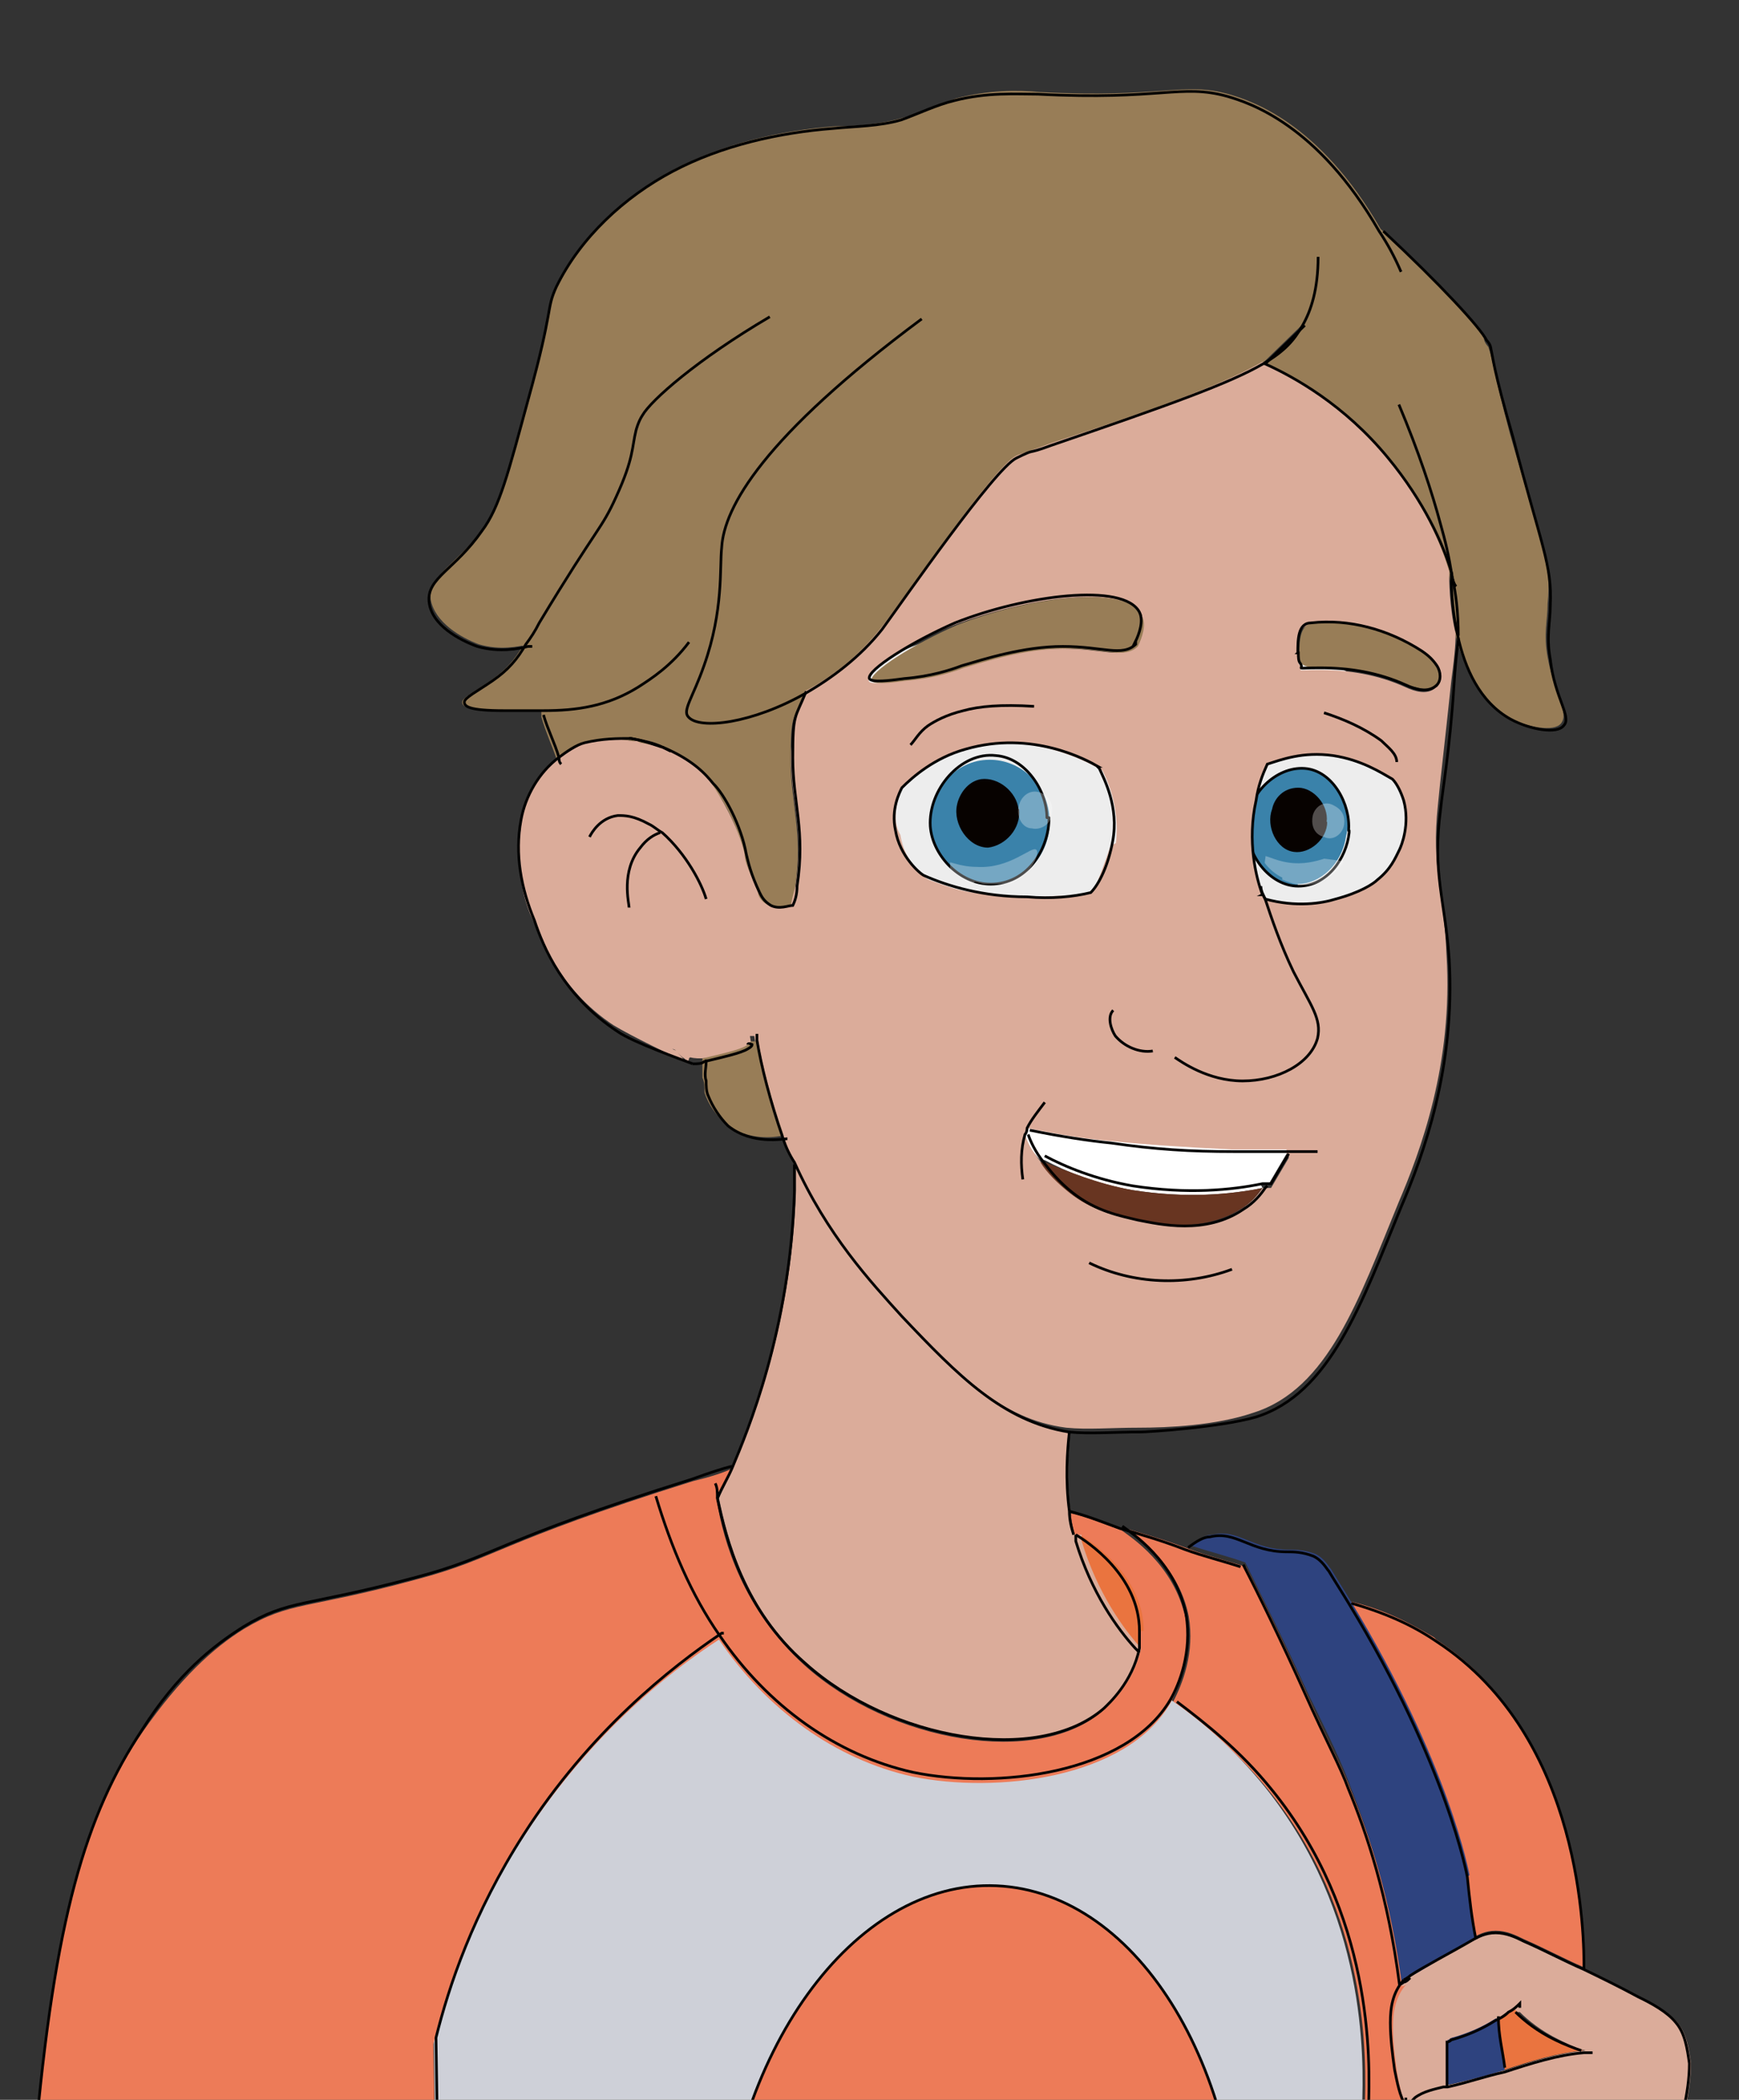 <?xml version="1.0" encoding="UTF-8"?><svg id="svg1" xmlns="http://www.w3.org/2000/svg" xmlns:xlink="http://www.w3.org/1999/xlink" viewBox="0 0 325.078 392.4"><rect x="0" y="0" width="325.078" height="392.4" fill="#333333" stroke="none"/><defs><style>.cls-1{fill:#ed7b58;}.cls-2{stroke:#000;stroke-miterlimit:10;}.cls-2,.cls-3,.cls-4{fill:none;}.cls-2,.cls-4{stroke-width:.5px;}.cls-5{fill:#dbac9a;}.cls-6,.cls-7{fill:#fff;}.cls-8{fill:#ced0d8;}.cls-7{isolation:isolate;}.cls-7,.cls-9{opacity:.3;}.cls-10{fill:#987d57;}.cls-11{fill:#3a82aa;}.cls-12{clip-path:url(#clippath-1);}.cls-13{clip-path:url(#clippath-3);}.cls-14{fill:#070200;}.cls-15{fill:#683521;}.cls-16{fill:#a8a8a8;}.cls-17{fill:#ea743f;}.cls-18{clip-path:url(#clippath-2);}.cls-19{fill:#2e437f;}.cls-20{fill:#ededed;}.cls-4{stroke:#020202;stroke-linecap:round;stroke-linejoin:round;}.cls-21{clip-path:url(#clippath);}</style><clipPath id="clippath"><rect class="cls-3" width="320.3" height="392.4"/></clipPath><clipPath id="clippath-1"><rect class="cls-3" width="325.078" height="392.4"/></clipPath><clipPath id="clippath-2"><rect class="cls-3" x="177.6" y="158" width="16.4" height="7.2"/></clipPath><clipPath id="clippath-3"><polygon class="cls-3" points="250.9 167.7 235.8 165.8 236.7 159.1 251.8 161 250.9 167.7"/></clipPath></defs><g class="cls-21"><g class="cls-12"><path class="cls-20" d="M212.2,147.2c-1.2-16.8-16-29.6-32.9-28.4-16.4,1.2-29.2,16-28,32.8,1.6,18.4,20.6,26.8,32.9,28.4,3.3.4,20.6,2,28-9.6,6.2-10,.4-22,0-23.2"/><path class="cls-11" d="M196.2,152.8c-.4-6.4-5.8-11.2-11.9-10.8s-10.7,6-10.3,12.4,5.8,11.2,11.9,10.8,10.7-6,10.3-12.4"/><path class="cls-4" d="M195.7,152.8h0c0-5.2-4.1-11.2-9.5-11.6-6.6-.8-12.7,6.4-12.3,13.2.4,5.6,5.8,11.2,11.9,10.8,6.6-.4,10.3-6.8,10.3-12.4h-.4Z"/><path class="cls-14" d="M190.4,151.2h0c-.4-3.2-3.7-6-7-5.6-2.5.4-4.1,2.8-4.5,4.8-.8,3.6,2.1,8,5.8,8,3.3-.4,6.2-3.6,5.8-7.2h-.1Z"/><path class="cls-7" d="M196.6,152c.4-2-.8-3.6-2.5-4s-3.3.8-3.7,2.8.8,4,2.5,4c1.6.4,3.7-.8,3.7-2.8"/><g class="cls-9"><g class="cls-18"><path class="cls-6" d="M181.8,165.2c-2.9-1.2-4.9-3.2-4.5-4,0-.4,2.1.8,5.3.8,6.2.4,10.3-4,11.1-3.2.8.4-.8,4.4-4.1,6s-6.6,0-7.4,0"/></g></g><path class="cls-20" d="M264.4,153.6c2.5-15.6-8.6-30-22.6-31.6-15.2-2-28.8,12-29.6,26.8-.8,15.2,11.5,29.2,26.7,30,10.7.4,21-5.6,26.7-15.2"/><path class="cls-11" d="M242.6,165.2h0c4.1,0,8.2-3.6,9-8.8,1.6-6.4-2.9-12-7.8-12.8-5.3-.8-10.7,4.8-10.7,10.4-.4,5.6,3.7,11.6,9.5,11.6v-.4Z"/><path class="cls-4" d="M252.1,155.2h0c.4-4.8-2.9-11.2-8.2-11.6-5.3-.4-10.7,4.8-10.7,10.4-.4,5.6,4.1,11.6,9.5,11.6s9-5.2,9.5-10v-.4h-.1Z"/><path class="cls-14" d="M248,153.6c.4-3.2-2.5-6.4-5.3-6.4s-4.5,2-4.9,4c-1.2,3.2.8,7.6,4.1,8,2.9.4,6.2-2.4,6.2-5.6h-.1Z"/><path class="cls-7" d="M251.2,154.4c.4-2-.4-3.2-2.1-4s-3.3.4-3.7,2c-.4,2,.4,3.6,2.1,4,1.6.8,3.3-.4,3.7-2"/><g class="cls-9"><g class="cls-13"><path class="cls-6" d="M239.7,164c-2.5-1.2-4.1-3.6-3.7-4s2.1.8,4.9,1.2c5.3.8,9.5-2.4,10.3-1.6.8.8-1.2,4-4.5,5.2-3.3,1.6-6.6-.4-7-.4"/></g></g><path class="cls-5" d="M283.3,376h.8c1.6,1.6,4.1,3.6,7.4,5.2s3.3,1.6,4.9,2c-4.9.4-9.9,2-14.8,3.6-3.7.8-7,2-10.7,2.8v-8.4c0-.4.8-.4.8-.4,2.9-.8,5.8-2,8.2-3.6.8-.4,1.6-1.2,2.5-1.6l.8.4h.1ZM262.8,393.6h0c-.4.8-.4,2,.4,2.8l-.4.4c-.8.4-.8,1.6-.8,2.4v6.8c-.4.4-1.2.8-1.2,1.2-.4.8-.8,1.2-.8,2.4-.4,4.4,0,8.4,0,10,.4,4.4.8,6.4,2.1,7.6s4.9,1.6,6.2,1.6c0-3.2-.4-6.4-.8-9.6,4.9-1.6,10.3-.8,14.4,1.6h0c.8,12,.8,21.6.8,27.2,1.2,51.6-3.3,79.2-1.6,113.2,1.6.4,4.1.4,7-.4,8.6-2.8,11.9-12.8,13.6-18,2.1-7.2,2.5-15.2,2.1-22.8-.4-10.8-2.1-21.2-5.3-31.2-1.2-4.4-3.3-9.6-3.3-14.4s.8-8,1.6-12c4.5-20,9.9-40,16-60,1.6-5.6,3.3-11.2,3.3-16.8-.4-2.8-.8-5.6-2.5-7.6-1.6-2-4.5-3.6-7-4.8-3.7-2-7-3.6-10.3-5.2-3.7-1.6-7.4-3.6-11.1-5.2-1.6-.8-3.3-1.6-5.3-1.6s-3.3.8-4.1,1.2c-4.1,2.4-9.5,5.2-11.9,6.8h0c-.4.4-.8.8-1.2.8-1.6,2-2.5,5.2-2.5,8-.4,3.2.4,6,.8,8.8.4,2.4.8,4.8,2.1,6.8h-.3Z"/><path class="cls-17" d="M290.7,381.2c-3.3-2-5.8-3.6-7.4-5.6h-.8c-.8.8-1.6,1.2-2.5,1.6.4,3.2,1.2,6.4,1.2,9.6,4.9-1.6,9.9-3.2,14.8-3.6-1.2-.4-3.3-1.2-4.9-2h-.4Z"/><path class="cls-1" d="M268.1,306h0c-4.1-2.4-9-5.2-16-6.8h-.4c18.5,30.4,22.2,51.2,22.2,51.2.8,4,1.2,7.6,1.6,11.6.8-.4,2.1-1.2,4.1-1.2s3.7.8,5.3,1.6c3.7,1.6,7.4,3.6,11.1,5.2,0-5.6,0-43.2-27.5-61.2l-.4-.4h0l-0.0 0Z"/><path class="cls-10" d="M97.9,120.4h0c-1.6,2.8-3.3,4.8-6.2,6.8s-5.3,3.2-5.3,4,.8,1.6,7.4,1.6h7.4v1.2c.8,2.8,2.1,5.6,2.9,8,1.6-1.2,3.3-2.4,4.9-2.8,3.3-.8,6.2-.8,8.6-.8,2.5.4,4.5,1.2,5.8,1.6h0c5.8,2.4,8.2,5.2,9.5,6.8,2.1,2,5.3,8,6.2,13.2.4,1.6.8,3.6,2.5,7.2.4.8.8,1.6,2.1,2.4,1.6.8,3.3,0,4.1,0,.4-.8.8-2,.8-3.6,1.6-10.4-.8-15.6-.8-24s.4-7.2,2.5-12.4c4.9-2.8,10.3-6.8,14.4-12,4.1-5.6,21-30,25.1-32s1.2-.4,6.6-2.4c22.2-7.6,33.3-11.6,39.5-15.2,2.5-2.4,4.9-4.8,7.4-7.2-1.2,2.8-3.3,4.8-7.4,7.2,4.9,2.4,14.8,7.6,23,17.6,6.6,8,10.3,16,11.9,21.6h0c.8,3.2,1.2,7.2,1.2,11.2h0c1.6,6,4.1,12.4,9.9,15.6,3.7,2,8.6,2.8,9.9,1.2,1.6-2-1.2-5.2-2.5-12.4-.8-4.4,0-6.8,0-10,.8-7.6-1.2-11.2-7-31.6-3.3-12.4-3.3-14.4-4.1-16.4,0,0-.8-.8-.8-1.6-1.2-2.4-8.6-10.4-19.3-20.4-11.5-20-24.3-24-28.4-25.2-8.6-2.4-12.3.8-35.4-.4-4.1-.4-9.5-.4-15.6,1.2-3.3,1.2-6.6,2.8-9.9,3.6-4.1,1.2-8.6,1.6-12.7,1.6-10.3.8-20.6,3.2-30,8-9,4.8-17.3,12-21.8,21.6-2.1,4.4-.8,3.6-5.3,21.2-3.7,13.2-5.3,20-8.6,24.4-5.3,6.8-10.3,8.8-9.9,13.2.8,4.4,5.8,7.2,9,8.4,4.1,1.2,7.4.4,9.5,0h-1.1l-0.0 0Z"/><path class="cls-19" d="M279.6,377.2h0c-2.5,1.6-5.3,2.8-8.2,3.6-.4.4-.8.4-.8.4v8.4c3.7-.8,7-1.6,10.7-2.8-.4-3.2-1.2-6.4-1.2-9.6h-.5v-0Z"/><path class="cls-19" d="M274.7,350.4h0s-3.7-20.8-22.2-51.2c-1.2-2-2.5-4-3.7-6-.4-.4-1.2-2-2.9-2.8-2.1-.8-3.7-.8-4.9-.8-7,0-9.5-4-14.4-2.8-1.2,0-2.5.8-4.1,2,3.7,1.2,7,2,10.3,3.2,2.9,6,7,14,11.5,24,4.5,9.2,6.6,13.6,8.2,18,3.3,8.4,7.4,20.4,9.5,36.4.4-.4.8-.4.8-.4h0c.4,0,.8-.8,1.2-.8h0c2.9-1.6,7.8-4.8,11.9-6.8-.8-4-1.2-7.6-1.6-11.6l.4-.4h0l0-0Z"/><path class="cls-1" d="M266,557.2h0c-2.9-2-6.6-4.8-9.5-8.8-11.5-16.4-4.1-41.2,0-54.4,1.2-4,3.7-11.6,6.6-22.8.8-3.2,2.1-7.2,2.9-12.8.8-4,1.6-7.6,1.6-10.8.4-2.4.8-4.4.8-6.8h0c.4-3.6.4-7.6.4-11.2-1.2.4-4.1.4-6.2-1.6s-1.6-3.2-2.1-7.6c-.4-1.6-.8-5.6,0-10,0-1.2.4-1.6.8-2.4.4-.8.8-1.2,1.2-1.2v-6.8c0-2,.4-1.6.8-2.4l.4-.4c-.4-.8-.4-1.6-.4-2.8h0c-1.2-2-1.6-4.4-2.1-6.8-.4-2.8-.8-6-.8-8.8s.4-5.6,2.5-8c-.4.4-.8.4-.8.4-2.1-16.4-6.2-28.4-9.5-36.4-1.6-4.4-4.1-8.8-8.2-18-4.5-10-8.6-18.4-11.5-24-3.7-1.2-7-2-10.3-3.2-4.1-1.6-8.2-2.8-12.3-4,1.6,1.2,9.9,6.4,11.9,16.4,1.2,6.8-1.2,12.8-2.9,16,5.3,4,11.9,9.2,17.7,16.4,18.9,23.2,18.5,50,18.1,60-8.2,56-14.4,97.6-16.9,114.8-.4,2-1.2,8-2.1,15.6-.4,4.8-.8,10.4-.8,16.8,9.9,5.2,19.7,10.4,30,15.2h0l.4.4h.3Z"/><path class="cls-8" d="M102.8,616h0c2.9,2.4,5.8,4.8,8.2,7.2,11.5,10.8,16.4,18.8,22.6,26,5.3,6.4,13.6,14.4,26.7,21.6,0,0,37,26.4,74.4,28.4,2.5,0,6.2,0,9.5-2,1.6-1.2,7.4-5.6,6.6-34.4,0-3.6-.4-7.2-.4-11.2-.8-8.8-.8-15.6-2.5-20.4-6.2-20.4-9.5-41.2-11.9-62.4-.8-4-1.2-8-1.2-12.4v-15.2c0-6.4.4-12,.8-16.8.8-7.6,2.1-13.6,2.1-15.6,2.5-17.2,8.6-58.8,16.9-114.8.4-9.6.8-36.4-18.1-60-5.8-7.2-11.9-12.4-17.7-16.4-8.2,14-32.5,16.8-48.1,13.6-14.4-3.2-27.1-12.4-36.2-25.6-9.5,6.4-24.7,18.4-37,37.6-9.5,14.8-14,28.4-16.4,38,.8,47.2,1.2,94.8,2.1,142.4-1.6,2.4-3.3,4.8-5.8,7.2.8,24.4,5.8,48.8,14,72,.8,2.4,1.6,4.4,3.3,6.4s4.1,3.6,6.6,5.2c.8.4,2.1,1.2,2.9,2l-1.2-.4h-.2l0.0 0ZM180.1,500.4c-27.1-1.2-47.3-35.2-45.6-76,1.6-40.8,25.1-73.2,51.8-72,27.1,1.2,47.3,35.2,45.6,76-1.6,40.8-25.1,73.2-51.8,72Z"/><path class="cls-5" d="M263.6,369.2c-.4.4-1.2.8-1.2.8h0c.4-.4.8-.8,1.2-.8h0Z"/><path class="cls-5" d="M236,167.2h0c-1.2-3.2-2.9-10-1.2-17.6.4-2.8,1.2-4.8,2.1-6.8,2.5-.8,6.6-2.4,12.3-1.6,5.3.8,9,3.2,11.1,4.4.8.8,1.6,2.4,2.1,4,1.2,4.4-.4,8.4-.8,9.2-.8,1.6-1.6,3.6-4.1,5.6h0c-.8.8-3.3,2.4-7.8,3.6-2.5.8-7.4,1.6-13.2,0l-.4-.8h-.1v-0ZM192,212.4h0c.4-.4.4-.8.4-.8h0c5.8,1.2,11.1,2,15.2,2.4,8.2,1.2,14.8,1.6,23,1.6h10.3v.8c-1.2,2-2.1,3.6-3.3,5.6h-1.6c-.8,1.2-2.1,2.8-4.1,4-7,4.8-15.6,2.8-19.7,2-3.3-.8-7.8-1.6-12.3-5.2-2.5-2-4.1-4-5.3-5.6-1.6-2-2.5-4-2.9-5.2h0l.4.4h-.1ZM123.8,139.6l-4.1-.8c-1.6-.8,0,0-2.1-.4-2.5-.4-5.3-.4-8.2.4-1.6.8-3.7,2-5.3,3.2-3.7,2.8-5.4,5.4-6.3,9.8-1.2,6.4-1.1,13,1.3,19,2.1,4.4,5.3,14,15.6,20.8,3.3,2,11.3,5.9,13.4,6.7.4-2.4-7.6-3.5-3-2.1.8-.4,1.2,0,1.6.5,1.4,1.6,1.2.8,1.2.8.8,1.6-.7-.2-1.2-.8,2.9,2.8,1.6.9,2.4.9.4-.4-.8,0,0,0,2.9.8,9.9-1.2,11.1-2,.4-.4,0-1.6,0-2h.8c.8,5.2,2.1,11.2,4.9,18.4.8,1.2,1.2,2.8,2.1,4.4,6.2,14,14,22.4,20.1,28.8,11.1,11.6,18.9,20,31.2,21.6,4.1.4,8.2,0,13.6,0s14.4-.4,21.4-2.8c14-4.4,19.7-21.2,27.1-39.2,4.1-9.6,10.3-26,9-46.4-.4-11.2-2.9-16-1.6-28,.4-4.4,1.2-10.8,2.5-23.2.8-6,.8-7.6.8-8.8h0c-1.2-5.2-1.2-10-1.2-11.6-1.6-5.6-5.3-13.6-11.9-21.6-8.2-10-17.7-15.2-23-17.6-6.2,3.6-17.3,8-39.5,15.2-5.3,2-5.8,2-6.6,2.4-4.1,2-21,26.8-25.1,32s-9,9.2-14.4,12c-2.1,5.2-2.5,9.6-2.5,12.4,0,8.4,2.5,13.6.8,24-.4,1.6-.8,2.8-.8,3.6-.8.4-2.5.8-4.1,0-1.2-.4-2.1-1.6-2.1-2.4-1.6-4-2.5-5.6-2.5-7.2-1.2-5.2-4.5-10.8-6.2-13.2-1.2-1.6-3.7-4.8-9.5-6.8h.3l0-0ZM268.5,128.4h0c-1.6,1.6-4.1.8-5.8,0-5.3-2.4-10.7-3.2-16-3.2s-2.9.4-3.7-.8c-.4-.4-.4-1.2-.4-2,0-2.4,0-5.6,2.5-5.6,7-.8,14.4,1.2,20.6,5.2,1.2.8,2.1,1.6,2.9,2.8s.8,2.8,0,3.6h-.1ZM212.2,120.8h0c-2.5,2.4-6.2.4-13.6.4s-14.8,2-18.9,3.6c-1.6.4-5.3,1.6-10.7,2.4-3.3.4-6.6.8-6.6,0-.8-1.6,7.8-7.2,16-10.4,13.6-5.2,31.7-7.6,34.5-2,1.2,2,.4,4.4-.8,5.6v.4h.1ZM208.5,157.6l-.9.5c-1.5,4.1-2.4,7.1-3.6,8.7-3.3.8-11.9.8-15.7.6-8.2-.4-10.2-1.4-14.7-3-.8-.4-4.5-3.2-5.3-8.4-2-3.4,0-7.6.4-8.8,2.1-2,5.8-5.6,11.9-7.2,12.3-3.6,23.4,2.8,25.5,4,.8,1.6,3.3,6.8,2.5,13.6h-.1v0Z"/><path class="cls-10" d="M268.9,124.4h0c-.8-1.2-1.6-2-2.9-2.8-6.2-3.6-13.2-6-20.6-5.2-2.5.4-2.5,3.6-2.5,5.6s0,1.6.4,2c.8.8,2.5.8,3.7.8,5.8,0,11.1,1.2,16,3.2,2.1.4,4.5,1.6,5.8,0,.8-.8.8-2.4,0-3.6h.1Z"/><path class="cls-6" d="M235.6,221.2h1.6c1.2-2,2.1-3.6,3.3-5.6v-.8h-10.3c-8.2-.4-14.8-.8-23-1.6-4.5-.4-9.5-1.2-15.2-2.4h0c-.4.4-.4.8-.4,1.2h0c.4,1.2,1.2,3.2,2.9,4.8h.8c3.7,2,9.5,4.4,16.4,5.6,10.3,1.6,18.5.8,24.3-.4l-.4-.8Z"/><path class="cls-15" d="M236,222h0c-5.8,1.2-14.4,2-24.3.4-6.6-1.2-12.3-3.6-16.4-5.2h-.8c1.2,2,3.3,4,5.3,5.6,4.5,3.6,9,4.4,12.3,5.2,4.1.8,12.7,2.4,19.7-2,2.1-1.2,3.3-2.8,4.1-4h.1Z"/><path class="cls-1" d="M134.5,424.4c-1.6,40.8,18.9,74.8,45.6,76s50.2-31.2,51.8-72c1.6-40.8-18.9-74.8-45.6-76s-50.2,31.2-51.8,72h0Z"/><path class="cls-1" d="M77.3,531.6h0c2.5-2.8,4.1-5.2,5.8-7.2-.8-47.2-1.2-94.8-2.1-142.4,2.5-10,7-23.6,16.4-38,12.3-19.2,27.1-31.2,37-37.6,9,13.2,21.8,22.4,36.2,25.6,15.6,3.2,39.9.4,48.1-13.6,1.6-2.8,4.1-8.8,2.9-16-2.1-10-10.3-15.2-11.9-16.4-3.3-1.2-6.2-2.4-9.5-3.2,0,1.2.4,2.8.8,4.4h0c2.1,1.2,11.9,7.6,11.9,18v3.2c-1.2,6.4-5.8,10.4-6.6,11.2-12.3,10.8-39.9,6-55.9-8.4-11.5-10.4-15.2-23.2-16.4-30.8h0c.8-2,2.1-4,2.9-6-1.6.8-4.1,1.6-7.4,2.4-37,11.6-36.6,14.4-51.8,18.4-20.6,5.6-23.4,4-32.1,9.2-5.8,3.6-11.9,9.2-18.9,19.2-10.7,15.6-16.9,35.2-20.1,77.6-1.6,26.4-3.7,17.2-1.6,59.2,1.2,25.6,2.5,51.6,3.7,77.6,0,2.4,0,6.8,2.9,10.4,3.7,4.4,10.7,5.2,17.3,5.2,9.5-.4,18.9-3.6,20.6-4,12.7-4.4,22.2-12,28.4-18.8l-.4.8h-.2l-0-0Z"/><path class="cls-17" d="M213.8,304.8c0-10.4-9.9-16.8-11.9-18v1.2c2.9,9.6,7.8,16.4,11.1,20v-3.2h.8Z"/><path class="cls-5" d="M200.9,286.8h0c-.4-1.2-.8-2.8-.8-4.4-.8-6-.4-11.2,0-14.8-12.3-2-20.6-10.4-31.2-21.6-5.8-6.4-14-15.2-20.1-28.8v5.2c-.8,26-9,45.2-11.5,51.2-.8,2.4-2.1,4.4-2.9,6.4h0c1.6,7.6,4.9,20.8,16.4,30.8,16,14.4,43.6,19.2,55.9,8.4.8-.8,5.3-4.8,6.6-11.2-3.3-3.6-8.2-10.4-11.1-20v-1.2h-1.3l0-0Z"/><path class="cls-10" d="M213.4,114.8h0c-2.9-5.6-21.4-3.2-34.5,2-8.2,3.6-16.4,8.8-16,10.4.4.8,3.7.4,6.6,0,4.9-.4,8.6-1.6,10.7-2.4,4.1-1.2,11.5-3.6,18.9-3.6s11.1,2,13.6-.4c.8-1.6,1.6-4,.8-5.6v-.4h-.1Z"/><path class="cls-10" d="M141.1,194.6h-.8c0,.4-.8.8-.8.8-1.2.8-4.9,1.6-8.2,2.4v3.6c.4.8.4,1.6.4,2.8.8,2.4,2.1,4,3.7,5.6,4.9,4,10.7,2.4,11.1,2.4-2.5-7.2-4.1-13.6-4.9-18.4l-.4.8h-.1v0Z"/><path class="cls-16" d="M132,204.8c0-.8-.4-2-.4-2.8,0,.8.4,2,.4,2.8Z"/><path class="cls-5" d="M118,138c2.1.4,4.1,1.2,5.8,1.6-1.2-.8-3.3-1.6-5.8-1.6Z"/><path class="cls-2" d="M135.3,305.2h-.4c-9.5,6.4-24.7,18.4-37,37.6-9.5,14.8-14,28.4-16.4,38,.8,47.2,1.2,94.8,2.1,142.4-1.6,2.4-3.3,4.8-5.8,7.2-6.2,6.8-15.6,14.4-28.4,18.8-1.6.4-11.1,4-20.6,4-7,.4-13.6-.8-17.3-5.2-2.9-3.6-2.9-8-2.9-10.4-1.2-25.6-2.5-51.6-3.7-77.6-2.1-41.6-.4-32.8,1.6-59.2,3.7-42.4,9.5-61.6,20.1-77.6,6.6-10.4,13.2-15.6,18.9-19.2,8.6-5.2,11.1-3.6,32.1-9.2,15.2-4,14.8-6.8,51.8-18.4,3.3-1.2,5.8-2,7.4-2.4"/><path class="cls-2" d="M148.5,217.6v5.2c-.8,26-9,45.2-11.5,51.2-.8,2-2.1,4-2.9,6"/><path class="cls-2" d="M213,308.8l-.8-.8c-3.3-3.6-8.2-10.4-11.1-20v-1.2"/><path class="cls-2" d="M200.7,286.8c-.4-1.2-.8-2.8-.8-4.4-.8-6-.4-11.2,0-14.8"/><path class="cls-2" d="M133.7,277.2c.4.8.4,1.6.4,2.8,1.6,7.6,4.9,20.8,16.4,30.8,16,14.4,43.6,19.2,55.9,8.4.8-.8,5.3-4.8,6.6-11.2v-3.2c0-10.4-9.9-16.8-11.9-18h0"/><path class="cls-2" d="M296.1,368c0-5.6,0-43.2-27.5-61.2-4.1-2.8-9-5.2-16-7.2"/><path class="cls-2" d="M231.9,292.8c-3.7-1.2-7-2-10.3-3.2-4.1-1.6-8.2-2.8-12.3-4-3.3-1.2-6.2-2.4-9.5-3.2h0"/><path class="cls-2" d="M122.6,279.6c2.9,9.6,6.6,18.4,11.9,26,9,13.2,21.8,22.4,36.2,25.6,15.6,3.2,39.9.4,48.1-13.6,1.6-2.8,4.1-8.8,2.9-16-2.1-10-10.3-15.2-11.9-16.4"/><path class="cls-2" d="M139.8,195.2h0c0-.4.8,0,.8,0h0c0,.4-.8.8-.8.8-1.2.8-4.9,1.6-8.2,2.4-.4.4-1.2.4-2.1.4"/><path class="cls-2" d="M129.5,198.8c-2.1-.8-11.1-4-14-6-10.3-6.8-14-16-15.6-20.8-2.5-6-3.7-12.4-2.5-18.8.8-4.4,3.3-8.8,7-11.6,1.6-1.2,3.3-2.4,4.9-2.8,3.3-.8,6.2-.8,8.6-.8,2.5.4,4.5,1.2,5.8,1.6"/><path class="cls-2" d="M123.8,139.6l1.6.8"/><path class="cls-2" d="M261.5,75.6c3.7,8.8,6.2,16.4,7.8,22.4.8,2.8,1.6,6,2.1,9.6.8,3.2,1.2,7.2,1.2,11.2"/><path class="cls-2" d="M272.6,119.2c0,1.2-.4,2.4-.8,8.8-.8,12.4-2.1,19.2-2.5,23.2-1.6,12,.8,16.8,1.6,28,1.2,20.4-4.9,36.8-9,46.4-7.4,18-13.2,34.8-27.1,39.2-7,2-20.6,2.8-21.4,2.8-5.3,0-9.5.4-13.6,0-12.3-2-20.6-10.4-31.2-21.6-5.8-6.4-14-15.2-20.1-28.8-.8-1.2-1.6-2.8-2.1-4.4-2.5-7.2-4.1-13.6-4.9-18.4v-1.2"/><path class="cls-2" d="M272.2,109.6c-.4-.4-.8-1.6-.8-2.4h0c-1.6-5.6-5.3-13.6-11.9-21.6-8.2-10-17.7-15.2-23-17.6,2.5-2.4,4.9-4.8,7.4-7.2"/><path class="cls-2" d="M99.5,120.8h-.8c-1.6.4-5.3,1.2-9.5,0-3.3-1.2-8.6-4-9-8.4s4.9-6,9.9-13.2c3.3-4.4,4.9-10.8,8.6-24.4,4.9-17.6,3.3-16.8,5.3-21.2,4.5-9.2,12.7-16.8,21.8-21.6s19.7-7.2,30-8c4.1-.4,8.6-.4,12.7-1.6,3.3-1.2,6.6-2.8,9.9-3.6,6.2-1.6,11.5-1.2,15.6-1.2,23,1.2,26.7-2,35.4.4,4.1,1.2,16.9,5.2,28.4,25.2,1.6,2.4,2.9,4.8,4.1,7.6"/><path class="cls-2" d="M172.3,59.6c-29.6,22-37,35.2-37.4,42.8-.4,3.6.4,11.6-3.3,22-2.1,6-4.1,8.4-2.9,9.6,2.1,2.4,11.9,1.2,21.8-4.4,4.9-2.8,10.3-6.8,14.4-12,4.1-5.6,21-30,25.1-32s1.2-.4,6.6-2.4c22.2-7.6,33.3-11.6,39.5-15.2,4.1-2.4,5.8-4.4,7.4-7.2s2.9-6.8,2.9-12.8"/><path class="cls-2" d="M117.6,138h.4c2.1.4,4.1.8,5.8,1.6h0c5.8,2.4,8.2,5.2,9.5,6.8,2.1,2,5.3,8,6.2,13.2.4,1.6.8,3.6,2.5,7.2.4.8.8,1.6,2.1,2.4,1.6.8,3.3,0,4.1,0,.4-.8.8-2,.8-3.6,1.6-10.4-.8-15.6-.8-24s.4-7.2,2.5-12.4h0"/><path class="cls-2" d="M132,168c-.8-2.8-3.7-8.4-8.2-12.4-.8-.4-1.6-1.2-2.5-1.6-2.9-1.6-4.5-1.6-5.8-1.6-3.3.4-4.9,3.2-5.3,4"/><path class="cls-2" d="M117.6,169.6c0-.8-1.6-6.8,2.1-11.2,1.2-1.6,2.5-2.4,3.7-2.8h0"/><path class="cls-2" d="M205.2,143.2h0c-2.1-1.2-12.3-6.8-24.7-3.2-5.8,1.6-9.9,5.2-11.9,7.2-.4.8-2.1,4-1.2,8,.8,4.8,4.5,8,5.3,8.4,4.5,2,11.1,4,19.3,4,4.5.4,8.6,0,11.9-.8,1.6-1.6,3.3-5.2,4.1-9.6,1.2-6.4-1.6-11.6-2.5-13.6l-.4-.4h0l.1-0Z"/><path class="cls-2" d="M236,167.2h0c-1.2-3.2-2.9-10-1.2-17.6.4-2.8,1.2-4.8,2.1-6.8,2.5-.8,6.6-2.4,12.3-1.6,5.3.8,9,3.2,11.1,4.4.8.8,1.6,2.4,2.1,4,1.2,4.4-.4,8.4-.8,9.2-.8,1.6-1.6,3.6-4.1,5.6h0c-.8.8-3.3,2.4-7.8,3.6-2.5.8-7.4,1.6-13.2,0h0l-.4-.8h-.1v-0Z"/><path class="cls-2" d="M212.2,120h0c.8-1.6,1.6-4,.8-5.6-2.9-5.6-21.4-3.2-34.5,2-8.2,3.6-16.4,8.8-16,10.4.4.8,3.7.4,6.6,0,4.9-.4,8.6-1.6,10.7-2.4,4.1-1.2,11.5-3.6,18.9-3.6s11.1,2,13.6-.4v-.4h-.1Z"/><path class="cls-2" d="M242.6,122h0c0-2.4,0-5.6,2.5-5.6,7-.8,14.4,1.2,20.6,5.2,1.2.8,2.1,1.6,2.9,2.8s.8,2.8,0,3.6c-1.6,1.6-4.1.8-5.8,0-5.3-2.4-10.7-3.2-16-3.2s-2.9.4-3.7-.8c-.4-.4-.4-1.2-.4-2h-.1Z"/><path class="cls-2" d="M219.6,197.6c1.2.8,6.2,4.4,12.7,4.4s12.7-3.2,14-8c.8-3.6-1.2-6-4.5-12.4-2.5-5.2-4.1-10-5.3-13.6-.4-.8-.8-1.6-.8-2.4"/><path class="cls-2" d="M192.5,211.2c5.8,1.2,11.1,2,15.2,2.4,8.2,1.2,14.8,1.6,23,1.6h15.6"/><path class="cls-2" d="M191.2,220.4c-.4-2.8-.4-5.6.4-8.4.4-.4.4-1.2.4-1.2.8-1.6,2.1-3.2,3.3-4.8"/><path class="cls-2" d="M236.9,221.6l-.4.4c-.8,1.2-2.1,2.8-4.1,4-7,4.8-15.6,2.8-19.7,2-3.3-.8-7.8-1.6-12.3-5.2-2.5-2-4.1-4-5.3-5.6-1.6-2-2.5-4-2.9-5.2"/><path class="cls-2" d="M195.3,216c3.7,2,9.5,4.4,16.4,5.6,10.3,1.6,18.5.8,24.3-.4h1.6c1.2-2,2.1-3.6,3.3-5.6"/><path class="cls-2" d="M230.3,237.2c-8.6,3.2-18.5,2.8-26.7-1.2"/><path class="cls-2" d="M143.9,59.2c-13.6,8-22.2,15.6-23.8,18.4-.8,1.2-1.2,2.8-1.2,2.8-.8,3.2-.4,5.2-3.7,12.4-2.9,6.4-3.3,5.2-14.4,23.6-.8,1.6-1.6,2.8-2.5,4-1.6,2.8-3.3,4.8-6.2,6.8s-5.3,3.2-5.3,4,.8,1.6,7.4,1.6h7.4c6.2,0,11.9-.8,17.7-4.4,2.5-1.6,6.2-4,9.5-8.4"/><path class="cls-2" d="M258.6,43.2c10.7,10,18.1,18,19.3,20.4.8.8.8,1.6.8,1.6.4,1.6.4,3.6,4.1,16.4,5.3,20.4,7.4,24,7,31.6,0,3.2-.8,5.6,0,10,.8,7.2,4.1,10.8,2.5,12.4-1.2,1.6-6.2.8-9.9-1.2-5.8-3.2-8.6-9.6-9.9-15.6h0c-1.2-5.2-1.2-10-1.2-11.6h0"/><path class="cls-2" d="M147.2,212.8c-.8,0-6.6,1.2-11.1-2.4-1.6-1.6-2.9-3.6-3.7-5.6-.4-.8-.4-2-.4-2.8-.4-1.2,0-2.4,0-3.6v-.4"/><path class="cls-2" d="M220,318c5.3,4,11.9,9.2,17.7,16.4,18.9,23.2,18.5,50,18.1,60-8.2,56-14.4,97.6-16.9,114.8-.4,2-1.2,8-2.1,15.6-.4,4.8-.8,10.4-.8,16.8v15.2c.4,4.4.8,8.4,1.2,12.4,2.5,21.2,5.8,42,11.9,62.4,1.6,4.8,2.1,11.6,2.5,20.4.4,4.4.4,8,.4,11.2.8,28.8-4.9,33.2-6.6,34.4-3.3,2-7,2-9.5,2-37.4-2.4-74.4-28.4-74.4-28.4-13.2-7.6-21.4-15.6-26.7-21.6-6.2-7.2-11.1-15.2-22.6-26l-2.5-2.4c-2.5-2-4.1-3.6-5.8-4.8h0"/><path class="cls-2" d="M281.3,386.4c-.4-3.2-1.2-6-1.2-9.6h0"/><path class="cls-2" d="M275.9,362.4c-.8-4-1.2-7.6-1.6-11.6,0,0-3.7-20.8-22.2-51.2-1.2-2-2.5-4-3.7-6-.4-.4-1.2-2-2.9-2.8-2.1-.8-3.7-.8-4.9-.8-7,0-9.5-4-14.4-2.8-1.2,0-2.5.8-4.1,2"/><path class="cls-2" d="M263.6,369.6c-.4.4-.8.8-1.2.8-.4.4-.8.4-.8.4-2.1-16.4-6.2-28.4-9.5-36.4-1.6-4.4-4.1-8.8-8.2-18-4.5-10-8.6-18.4-11.5-24"/><path class="cls-2" d="M280.8,561.2c1.6.4,4.1.4,7-.4,8.6-2.8,11.9-12.8,13.6-18,2.1-7.2,2.5-15.2,2.1-22.8-.4-10.8-2.1-21.2-5.3-31.2-1.2-4.4-3.3-9.6-3.3-14.4s.8-8,1.6-12c4.5-20,9.9-40,16-60,1.6-5.6,3.3-11.2,3.3-16.8-.4-2.8-.8-5.6-2.5-7.6-1.6-2-4.5-3.6-7-4.8-3.7-2-7-3.6-10.3-5.2-3.7-1.6-7.4-3.6-11.1-5.2-1.6-.8-3.3-1.6-5.3-1.6s-3.3.8-4.1,1.2c-4.1,2.4-9.5,5.2-11.9,6.8h0c-.4.4-1.2.8-1.2.8"/><path class="cls-2" d="M297.7,383.6h-1.6c-4.9.4-9.9,2-14.8,3.6-3.7.8-7,2-10.7,2.8h-.8c-1.6.4-3.7.8-5.3,2-.4.4-1.2,1.2-1.2,2-.4.8-.4,2,.4,2.8h0"/><path class="cls-2" d="M262.8,392v1.6h0c-1.2-2-1.6-4.4-2.1-6.8-.4-2.8-.8-6-.8-8.8s.4-5.6,2.5-8h0"/><path class="cls-2" d="M284.1,375.2v-.8c-.4.4-1.2,1.2-2.1,1.6-.8.8-1.6,1.2-2.5,1.6-2.5,1.6-5.3,2.8-8.2,3.6-.4.4-.8.4-.8.4v8.4h0"/><path class="cls-2" d="M295.6,383.2c-1.2-.4-3.3-1.2-4.9-2-3.3-1.6-5.8-3.6-7.4-5.2"/><path class="cls-2" d="M186.3,352.4c-26.7-1.2-50.2,31.2-51.8,72s18.9,74.8,45.6,76c26.7,1.2,50.2-31.2,51.8-72,1.6-40.8-18.9-74.8-45.6-76h0Z"/><path class="cls-2" d="M104.9,142.8c-.4-.4-.4-.8-.4-1.2-.8-2.8-2.1-5.2-2.9-8"/><path class="cls-2" d="M215.5,196.4c-2.5.4-5.3-.8-7-2.8-.8-1.2-1.6-3.6-.4-4.8"/><path class="cls-2" d="M170.2,139.2c.8-.8,1.6-2.4,3.3-3.6,1.2-.8,3.3-2,6.6-2.8,2.9-.8,7-1.2,13.2-.8"/><path class="cls-2" d="M247.5,133.2c3.7,1.2,7.4,2.8,10.7,5.2,1.2,1.2,2.9,2.4,2.9,4"/></g></g></svg>